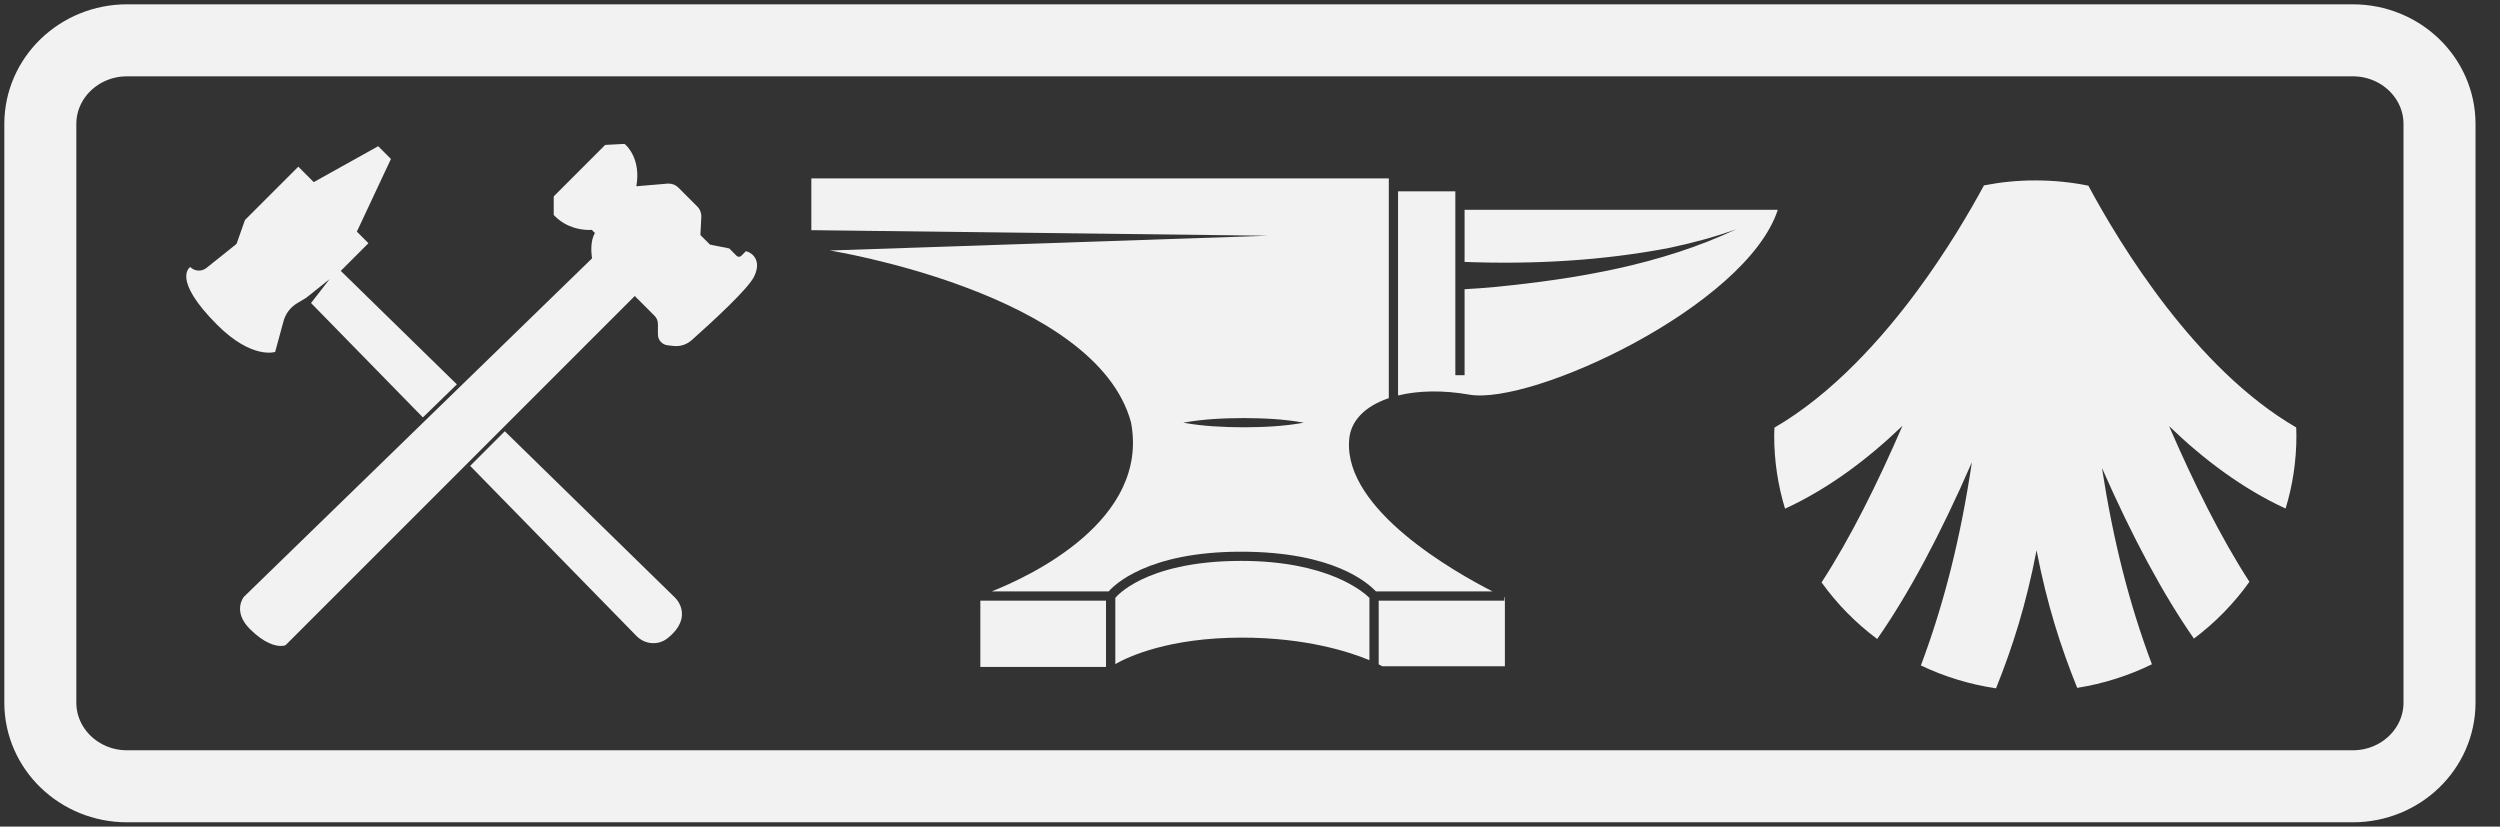 <svg xmlns="http://www.w3.org/2000/svg" width="124" height="41" viewBox="0 0 124 41" fill="none">
  <rect x="0" y="0" width="124" height="41" fill="#333333" stroke="none"/>
  <path d="M113.366 25.224C113.714 24.082 113.902 22.87 113.902 21.617C113.902 21.477 113.897 21.341 113.892 21.201C108.911 18.318 105.155 12.142 103.583 9.21C102.734 9.038 101.853 8.949 100.951 8.949C100.049 8.949 99.229 9.036 98.405 9.195C97.703 10.492 96.571 12.43 95.084 14.439C93.369 16.757 90.912 19.529 88.011 21.211C88.005 21.345 88 21.48 88 21.616C88 22.873 88.189 24.086 88.538 25.231C90.691 24.24 92.644 22.773 94.362 21.119C93.136 23.954 91.771 26.706 90.349 28.887C91.116 29.956 92.048 30.904 93.108 31.694C94.662 29.469 96.231 26.544 97.806 22.928C97.25 26.647 96.441 29.902 95.276 33.006C96.431 33.558 97.685 33.946 99.003 34.141C99.838 32.058 100.495 29.989 101.013 27.296C101.534 29.978 102.194 32.043 103.029 34.118C104.342 33.91 105.588 33.51 106.735 32.948C105.609 29.956 104.816 26.819 104.257 23.21C105.785 26.686 107.31 29.51 108.818 31.674C109.878 30.881 110.808 29.928 111.572 28.857C110.16 26.683 108.805 23.952 107.588 21.137C109.292 22.782 111.227 24.238 113.364 25.223H113.366V25.224Z" fill="#F2F2F2"/>
  <path d="M54.858 33.08V29.793H48.625V33.08H55.087H54.858Z" fill="#F2F2F2"/>
  <path d="M56.098 20.948C57.027 25.821 51.07 28.589 49.186 29.335H54.99C55.25 29.034 56.899 27.364 61.552 27.364C66.205 27.364 67.871 28.949 68.251 29.335H74.031C72.169 28.386 66.685 25.292 66.915 21.864C66.962 20.866 67.726 20.139 68.885 19.748V8.85H40.242V11.416L62.882 11.692L41.159 12.425C41.159 12.425 54.358 14.533 56.099 20.949L56.098 20.948ZM61.68 20.736C62.681 20.741 63.678 20.783 64.669 20.965C63.678 21.147 62.681 21.189 61.68 21.194C60.679 21.188 59.682 21.146 58.692 20.965C59.682 20.784 60.679 20.742 61.68 20.736Z" fill="#F2F2F2"/>
  <path d="M74.615 29.794H68.383V32.953C68.504 33.012 68.566 33.048 68.566 33.048H74.642V29.633C74.642 29.633 74.633 29.629 74.615 29.621V29.794Z" fill="#F2F2F2"/>
  <path d="M72.643 10.408V12.991C76.025 13.118 79.432 12.938 82.761 12.302C83.895 12.065 85.019 11.768 86.117 11.37C82.393 13.124 78.258 13.826 74.186 14.231C73.668 14.279 73.163 14.317 72.643 14.345V18.61H72.185V9.49H69.344V19.615C70.347 19.37 71.578 19.345 72.872 19.573C75.989 20.123 86.621 15.174 88.179 10.407H72.642L72.643 10.408Z" fill="#F2F2F2"/>
  <path d="M67.923 29.654C67.608 29.343 65.847 27.82 61.553 27.82C59.066 27.82 57.502 28.321 56.627 28.741C55.706 29.183 55.34 29.629 55.32 29.654V32.937C55.962 32.572 57.974 31.626 61.599 31.626C64.76 31.626 66.92 32.328 67.923 32.744V29.653L67.923 29.654Z" fill="#F2F2F2"/>
  <path d="M116.699 2H6.301C3.926 2 2 3.859 2 6.151V34.849C2 37.142 3.926 39 6.301 39H116.699C119.074 39 121 37.142 121 34.849V6.151C121 3.859 119.074 2 116.699 2Z" stroke="#F2F2F2" stroke-width="3.572" stroke-miterlimit="10"/>
  <path d="M13.927 32.039C13.668 32.039 13.126 31.93 12.398 31.202C11.52 30.325 12.084 29.618 12.09 29.61L12.097 29.602L29.365 12.815C29.327 12.565 29.268 11.956 29.509 11.558L29.354 11.402C29.319 11.405 29.276 11.406 29.226 11.406C28.846 11.406 28.119 11.317 27.52 10.718L27.465 10.663V9.74L30.017 7.188L30.975 7.137L31.033 7.187C31.065 7.215 31.801 7.87 31.565 9.223L31.575 9.238L33.107 9.108C33.126 9.107 33.145 9.106 33.164 9.106C33.348 9.106 33.52 9.177 33.65 9.307L34.584 10.241C34.721 10.378 34.794 10.567 34.785 10.761L34.74 11.658L35.214 12.132L36.171 12.323L36.537 12.69C36.568 12.72 36.609 12.737 36.652 12.737C36.695 12.737 36.736 12.721 36.766 12.69L36.998 12.457L37.112 12.498C37.14 12.508 37.386 12.605 37.498 12.885C37.592 13.123 37.558 13.407 37.396 13.732C37.09 14.344 35.331 15.961 34.308 16.871C34.094 17.062 33.818 17.167 33.532 17.167C33.486 17.167 33.441 17.164 33.396 17.159L33.111 17.126C32.839 17.094 32.633 16.864 32.633 16.59V16.067C32.633 15.915 32.574 15.773 32.467 15.665L31.551 14.749H31.553L31.485 14.681L14.166 31.999L14.124 32.014C14.106 32.02 14.039 32.039 13.928 32.039H13.927Z" fill="#F2F2F2"/>
  <path d="M22.93 19.33L21.238 20.976L23.056 22.836L24.767 21.125L22.93 19.33Z" fill="#F2F2F2"/>
  <path d="M13.647 17.457L14.064 15.926C14.165 15.557 14.404 15.241 14.733 15.044L15.179 14.776L16.348 13.845L15.427 15.03L20.975 20.704L22.661 19.065L16.902 13.436L18.274 12.064L17.7 11.49L19.39 7.885L18.758 7.252L15.562 9.033L14.796 8.267L12.151 10.911L11.733 12.096L10.242 13.289C10.001 13.481 9.654 13.463 9.436 13.244C9.436 13.244 8.479 13.818 10.776 16.116C12.499 17.838 13.648 17.456 13.648 17.456L13.647 17.457Z" fill="#F2F2F2"/>
  <path d="M25.037 21.391L23.32 23.108L31.573 31.548C31.979 31.962 32.634 32.025 33.093 31.67C33.179 31.604 33.269 31.525 33.362 31.432C33.58 31.214 33.706 30.995 33.772 30.794C33.909 30.386 33.779 29.934 33.471 29.633L25.038 21.391L25.037 21.391Z" fill="#F2F2F2"/>
</svg>
